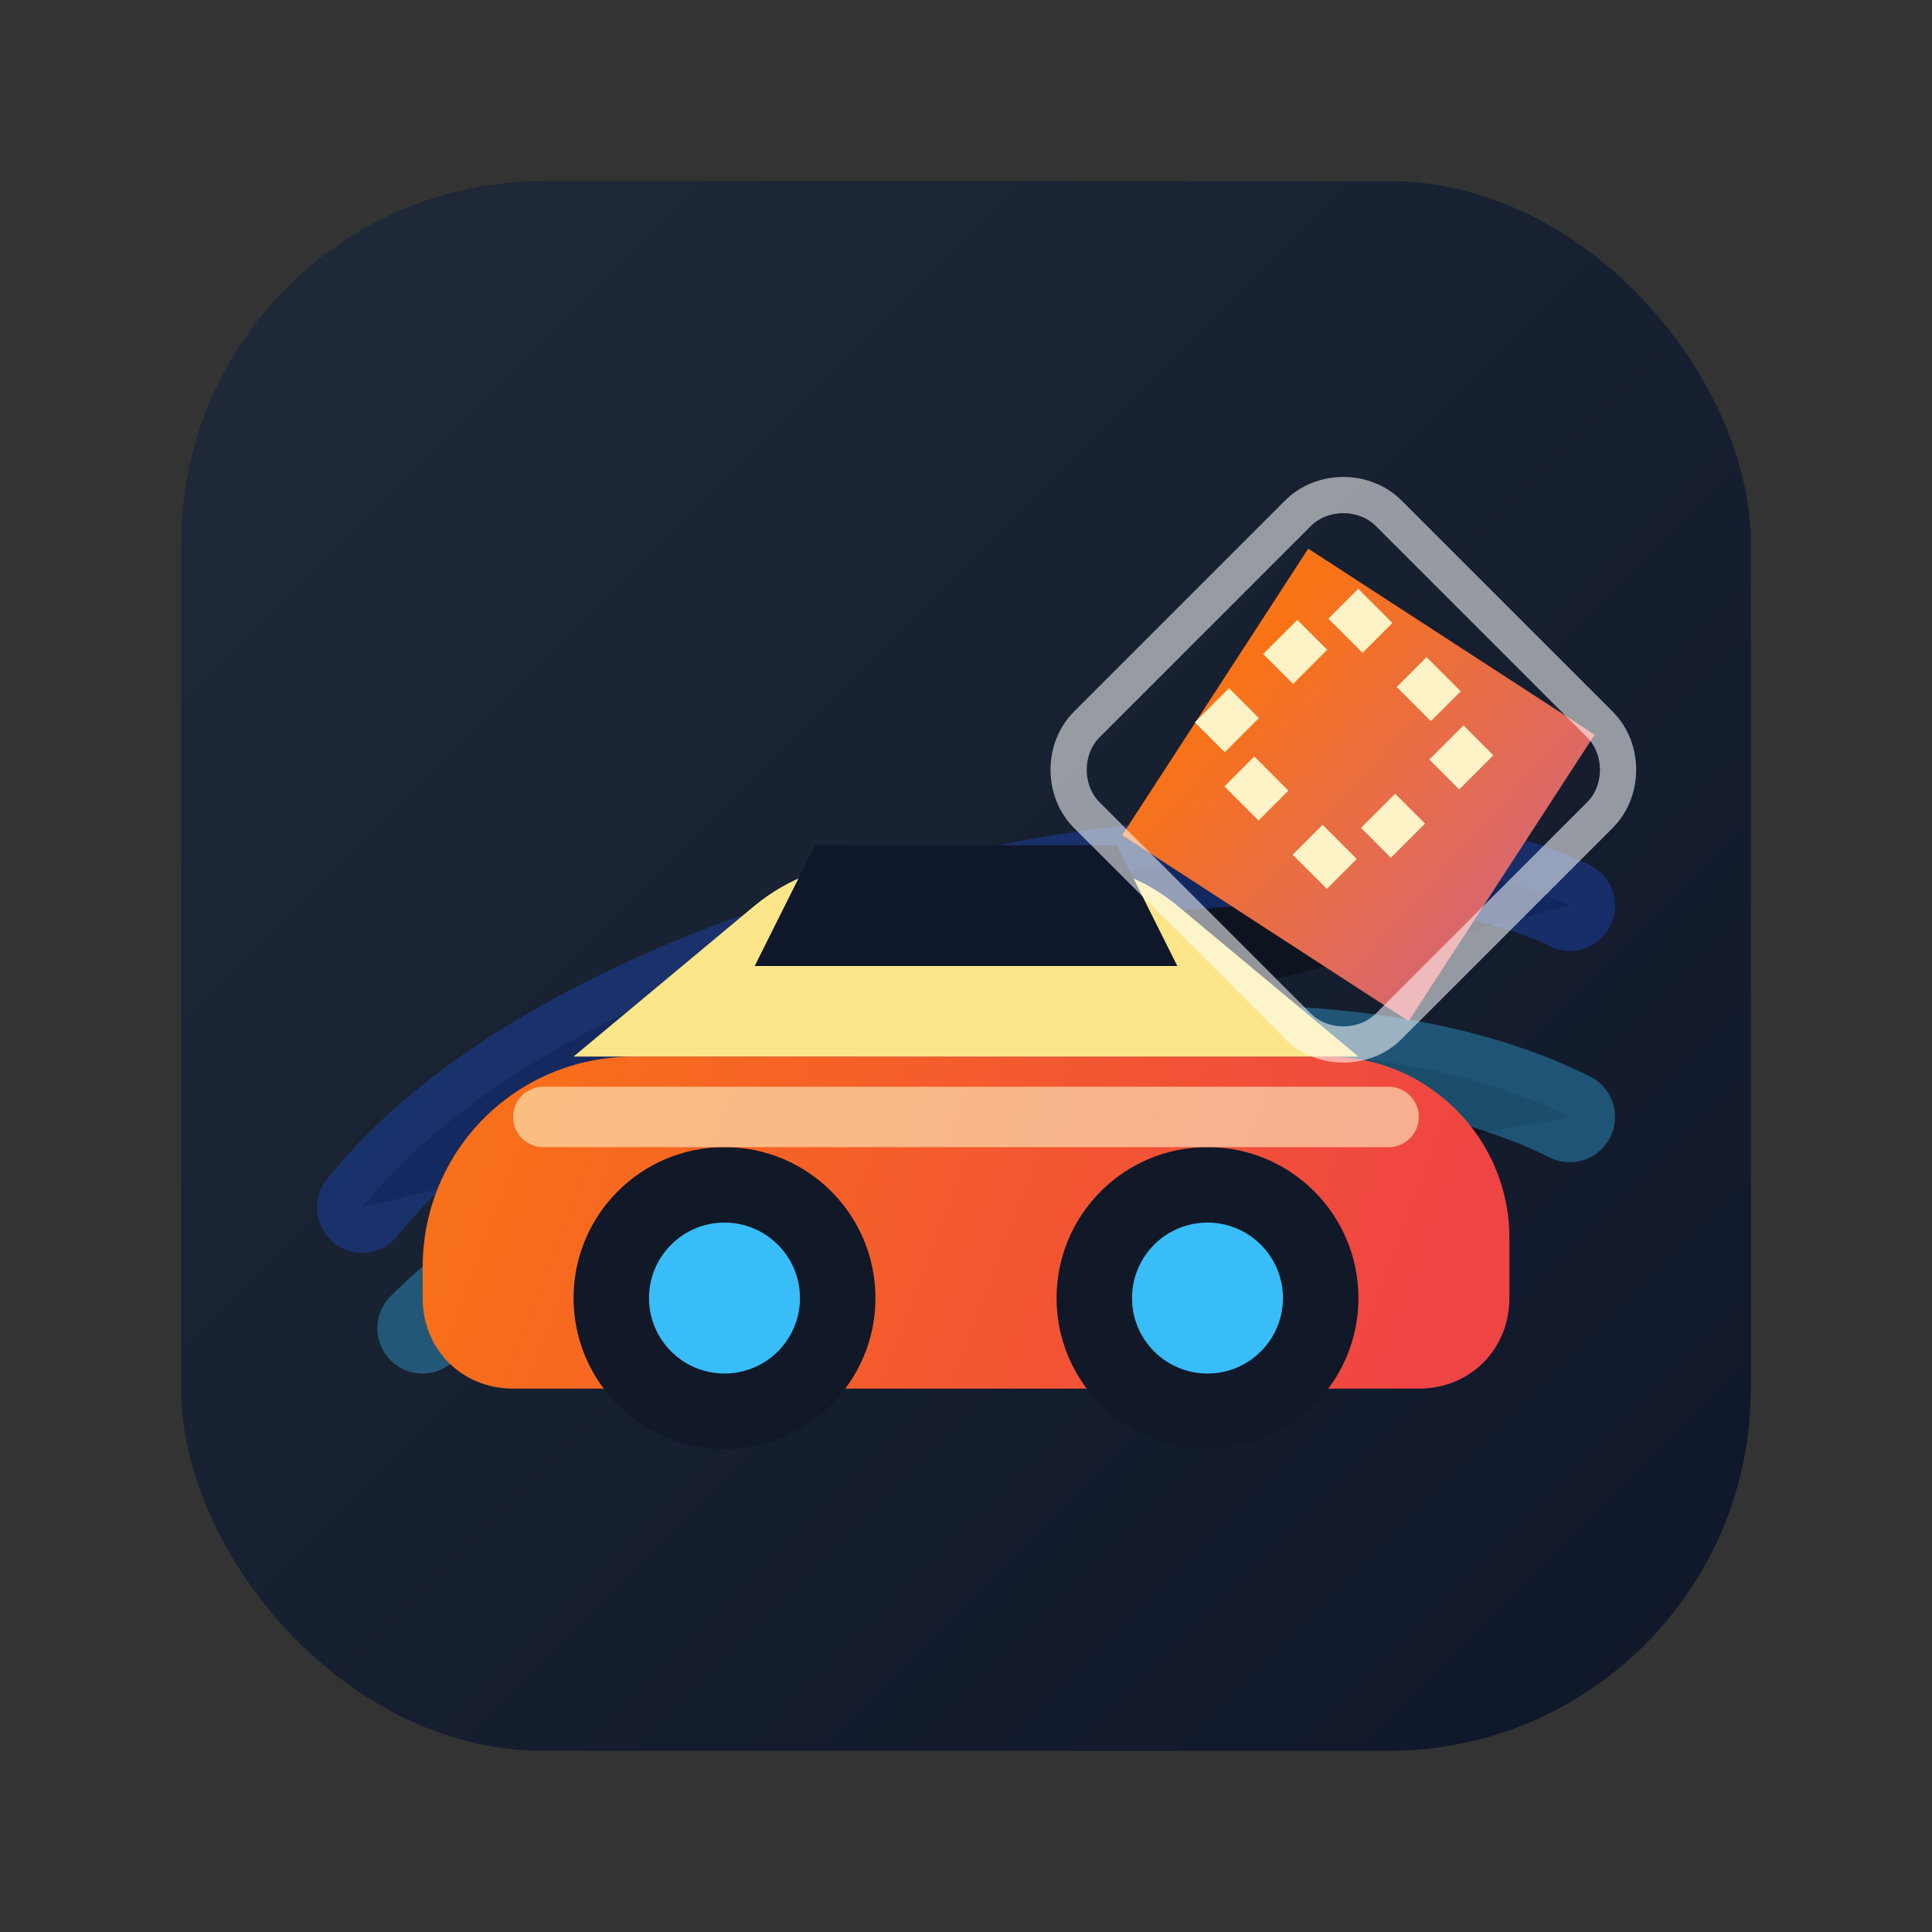 <svg xmlns="http://www.w3.org/2000/svg" viewBox="0 0 64 64">
  <rect x="0" y="0" width="64" height="64" fill="#333333" stroke="none"/>
  <defs>
    <linearGradient id="bg" x1="8" y1="8" x2="56" y2="56" gradientUnits="userSpaceOnUse">
      <stop offset="0" stop-color="#1f2937"/>
      <stop offset="1" stop-color="#0f172a"/>
    </linearGradient>
    <linearGradient id="flare" x1="16" y1="10" x2="48" y2="54" gradientUnits="userSpaceOnUse">
      <stop offset="0" stop-color="#fb923c"/>
      <stop offset="0.45" stop-color="#f97316"/>
      <stop offset="1" stop-color="#a855f7"/>
    </linearGradient>
    <linearGradient id="kart" x1="16" y1="30" x2="48" y2="42" gradientUnits="userSpaceOnUse">
      <stop offset="0" stop-color="#f97316"/>
      <stop offset="1" stop-color="#ef4444"/>
    </linearGradient>
  </defs>
  <rect x="6" y="6" width="52" height="52" rx="12" fill="url(#bg)"/>
  <path d="M12 40c8-10 32-14 40-10" stroke="#1d4ed8" stroke-width="3" stroke-linecap="round" opacity="0.35"/>
  <path d="M14 44c8-8 28-12 38-7" stroke="#38bdf8" stroke-width="3" stroke-linecap="round" opacity="0.35"/>
  <g>
    <path d="M20 35h24c3.3 0 6 2.7 6 6v2c0 1.7-1.3 3-3 3H17c-1.7 0-3-1.3-3-3v-1c0-3.9 3.1-7 7-7z" fill="url(#kart)"/>
    <path d="M39 30l6 5H19l6-5c1.1-0.9 2.4-1.4 3.8-1.4h6.4c1.4 0 2.7 0.5 3.8 1.4z" fill="#fde68a"/>
    <circle cx="24" cy="43" r="5" fill="#111827"/>
    <circle cx="24" cy="43" r="2.5" fill="#38bdf8"/>
    <circle cx="40" cy="43" r="5" fill="#111827"/>
    <circle cx="40" cy="43" r="2.5" fill="#38bdf8"/>
    <path d="M27 28h10l2 4H25l2-4z" fill="#0f172a"/>
    <path d="M18 37h28" stroke="#fef3c7" stroke-width="2" stroke-linecap="round" opacity="0.6"/>
  </g>
  <path d="M45 18l8 8-8 8-8-8z" fill="url(#flare)" transform="rotate(-12 45 26)"/>
  <path d="M46 17l7 7c0.8 0.8 0.8 2.2 0 3l-7 7c-0.8 0.8-2.2 0.8-3 0l-7-7c-0.8-0.8-0.8-2.2 0-3l7-7c0.8-0.8 2.2-0.8 3 0z" fill="none" stroke="rgba(255,255,255,0.55)" stroke-width="1.2"/>
  <path d="M44.5 20l4.5 4.5-4.5 4.5-4.5-4.5z" fill="none" stroke="#fef3c7" stroke-width="1.4" stroke-dasharray="1.6 1.6"/>
</svg>
